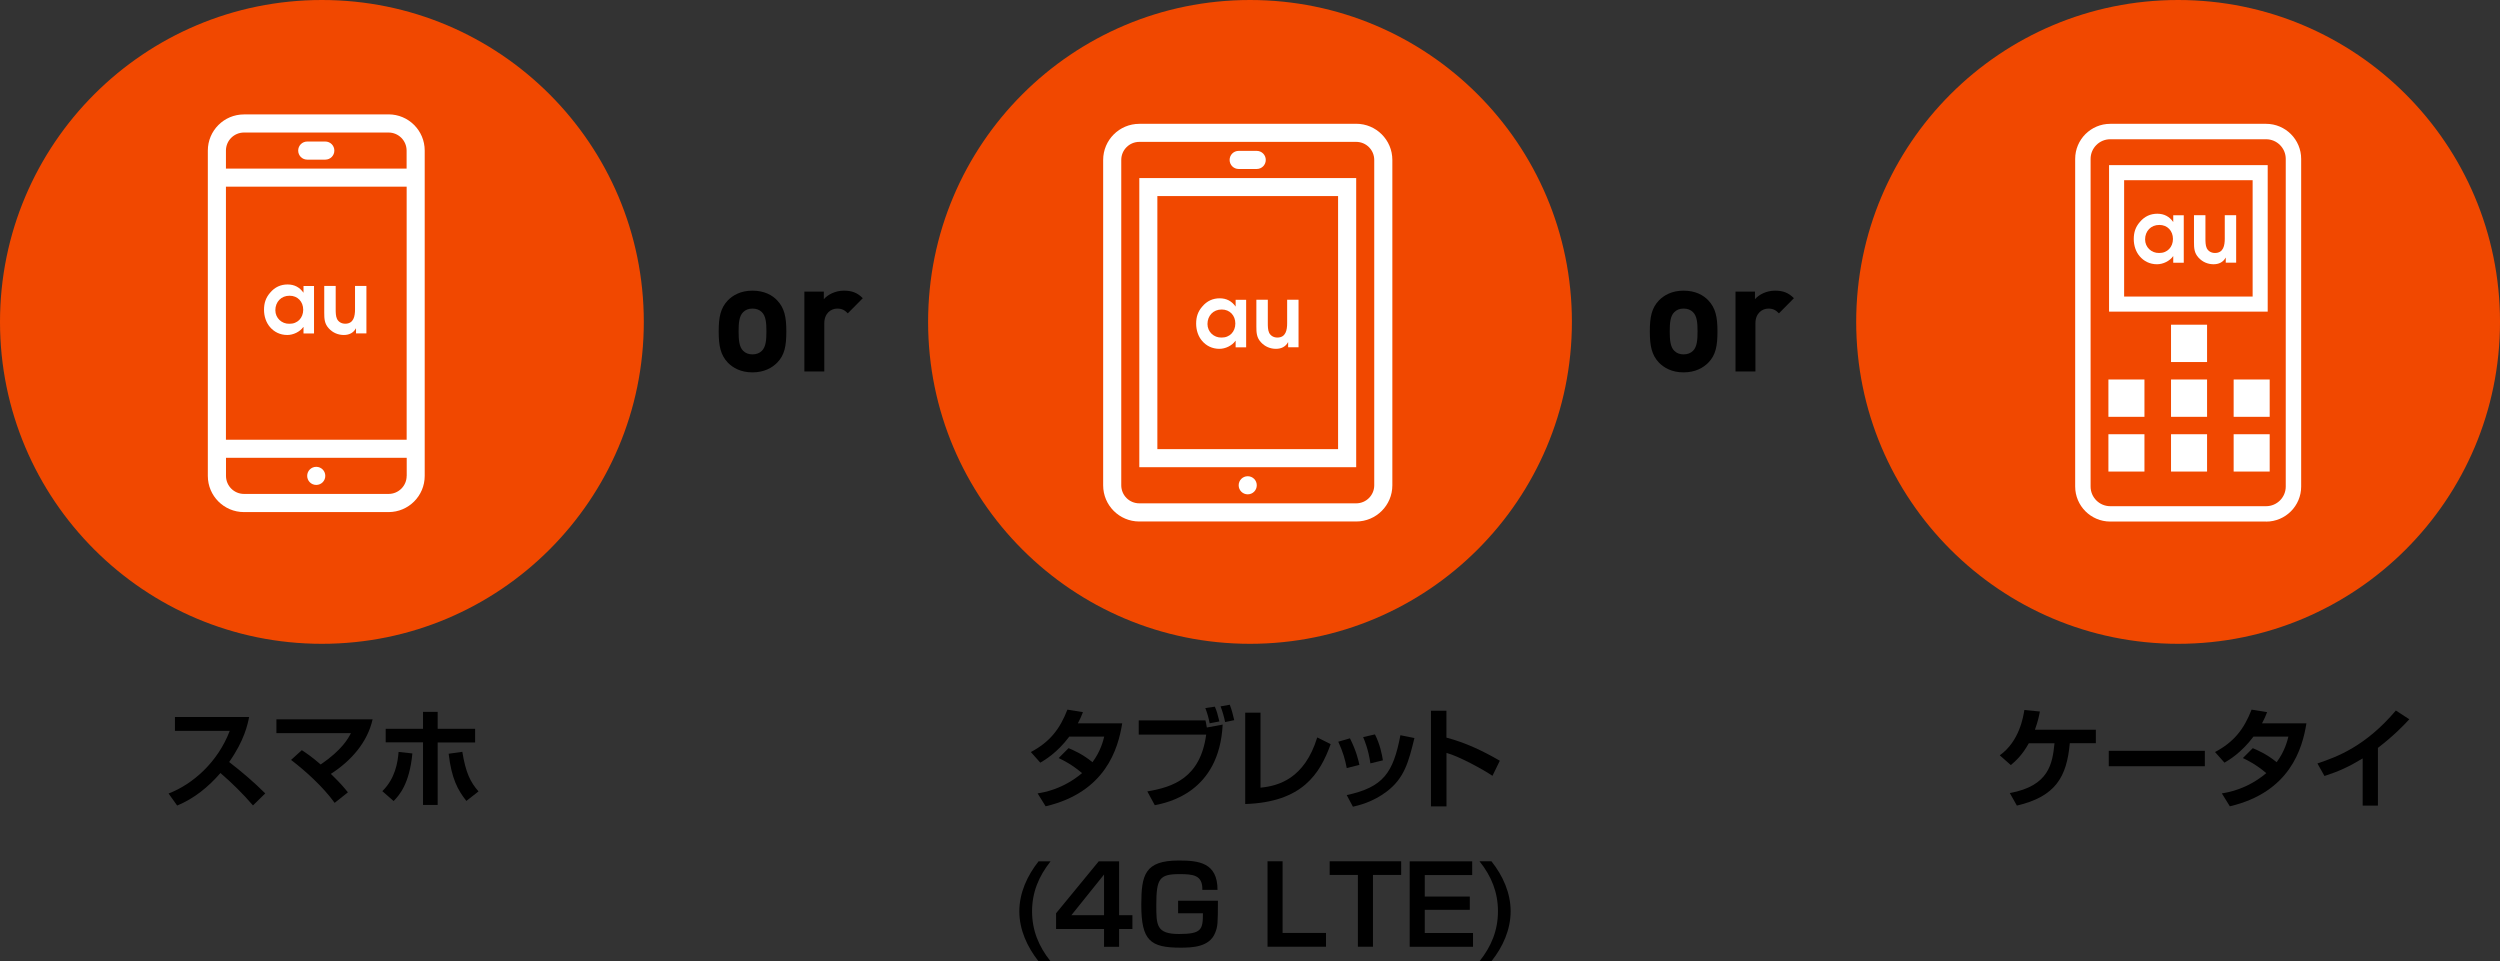 <?xml version="1.0" encoding="UTF-8"?>
<svg id="_レイヤー_2" data-name="レイヤー 2" xmlns="http://www.w3.org/2000/svg" viewBox="0 0 428 164.58">
  <rect x="0" y="0" width="428" height="164.58" fill="#333333" stroke="none"/>
  <defs>
    <style>
      .cls-1 {
        fill: #f14800;
      }

      .cls-2 {
        fill: #fff;
      }
    </style>
  </defs>
  <g id="sono1">
    <g>
      <g>
        <g>
          <circle class="cls-1" cx="55.11" cy="55.11" r="55.11"/>
          <circle class="cls-1" cx="214" cy="55.11" r="55.11"/>
          <circle class="cls-1" cx="372.89" cy="55.11" r="55.11"/>
        </g>
        <g id="Mobile">
          <path class="cls-2" d="M54.14,83.02c.86,0,1.55-.69,1.55-1.55s-.69-1.55-1.55-1.55-1.55.69-1.55,1.55.69,1.55,1.55,1.55ZM55.69,24.23h-3.09c-.86,0-1.55.69-1.55,1.55s.69,1.55,1.55,1.55h3.09c.86,0,1.55-.69,1.55-1.55s-.69-1.55-1.55-1.55ZM66.52,19.59h-24.75c-3.42,0-6.19,2.77-6.19,6.19v55.7c0,3.42,2.77,6.19,6.19,6.19h24.75c3.42,0,6.19-2.77,6.19-6.19V25.77c0-3.42-2.77-6.19-6.19-6.19ZM69.62,81.47c0,1.71-1.39,3.09-3.09,3.09h-24.75c-1.71,0-3.09-1.38-3.09-3.09v-3.09h30.94v3.09ZM69.62,75.28h-30.94V31.96h30.94v43.32ZM69.62,28.87h-30.94v-3.09c0-1.71,1.39-3.09,3.09-3.09h24.75c1.71,0,3.09,1.39,3.09,3.09v3.09Z"/>
        </g>
        <g id="Tablet">
          <path class="cls-2" d="M212.06,28.93h3.09c.86,0,1.55-.69,1.55-1.55s-.69-1.55-1.55-1.55h-3.09c-.86,0-1.55.69-1.55,1.55s.69,1.55,1.55,1.55ZM213.61,81.53c-.86,0-1.55.69-1.55,1.55s.69,1.55,1.55,1.55,1.55-.69,1.55-1.55-.69-1.55-1.55-1.55ZM195.05,79.99h37.13V30.48h-37.13v49.51ZM198.14,33.57h30.94v43.32h-30.94v-43.32ZM232.18,21.2h-37.13c-3.42,0-6.19,2.77-6.19,6.19v55.7c0,3.42,2.77,6.19,6.19,6.19h37.13c3.42,0,6.19-2.77,6.19-6.19V27.38c0-3.42-2.77-6.19-6.19-6.19ZM235.27,83.08c0,1.71-1.39,3.09-3.09,3.09h-37.13c-1.71,0-3.09-1.38-3.09-3.09V27.38c0-1.71,1.39-3.09,3.09-3.09h37.13c1.71,0,3.09,1.39,3.09,3.09v55.7Z"/>
        </g>
        <g>
          <path class="cls-2" d="M387.96,89.29h-26.69c-3.31,0-6-2.69-6-6V27.2c0-3.31,2.69-6,6-6h26.69c3.31,0,6,2.69,6,6v56.1c0,3.31-2.69,6-6,6ZM361.27,23.84c-1.85,0-3.36,1.51-3.36,3.36v56.1c0,1.85,1.51,3.36,3.36,3.36h26.69c1.85,0,3.36-1.51,3.36-3.36V27.2c0-1.85-1.51-3.36-3.36-3.36h-26.69Z"/>
          <path class="cls-2" d="M388.23,53.35h-27.16v-25.08h27.16v25.08ZM363.65,50.77h22v-19.92h-22v19.92Z"/>
          <rect class="cls-2" x="360.96" y="64.97" width="6.17" height="6.39"/>
          <rect class="cls-2" x="360.96" y="74.34" width="6.17" height="6.39"/>
          <rect class="cls-2" x="371.68" y="55.59" width="6.17" height="6.39"/>
          <rect class="cls-2" x="371.68" y="64.97" width="6.17" height="6.39"/>
          <rect class="cls-2" x="371.68" y="74.34" width="6.17" height="6.39"/>
          <rect class="cls-2" x="382.4" y="64.97" width="6.17" height="6.39"/>
          <rect class="cls-2" x="382.4" y="74.34" width="6.17" height="6.39"/>
        </g>
      </g>
      <g>
        <path class="cls-2" d="M51.96,57.09v-1.11h-.03c-.59.83-1.71,1.37-2.75,1.37-1.25,0-2.27-.54-2.97-1.37-.65-.76-1.01-1.81-1.01-2.95s.3-2.06,1.04-2.91c.81-.97,1.82-1.42,3-1.42s2.08.5,2.72,1.42v-1.16h1.8v8.13h-1.8ZM49.57,50.63c-1.43-.01-2.43,1.06-2.43,2.48,0,1.34,1.09,2.35,2.39,2.32,1.42.03,2.38-1.02,2.38-2.4s-.95-2.41-2.34-2.4"/>
        <path class="cls-2" d="M60.95,57.09v-.87h-.02c-.42.78-1.18,1.13-2.06,1.13-.97,0-1.89-.37-2.58-1.13-.74-.8-.78-1.64-.78-2.68v-4.59h1.96v4.01c0,.48,0,1.17.23,1.65.27.53.8.81,1.4.81,1.47,0,1.68-1.32,1.68-2.46v-4.01h1.95v8.13h-1.79Z"/>
      </g>
      <g>
        <path class="cls-2" d="M211.54,59.46v-1.11h-.03c-.59.83-1.71,1.37-2.75,1.37-1.25,0-2.27-.54-2.97-1.37-.65-.76-1.01-1.81-1.01-2.95s.3-2.06,1.04-2.91c.81-.97,1.82-1.42,3-1.42s2.08.5,2.72,1.42v-1.16h1.8v8.13h-1.8ZM209.15,52.99c-1.43-.01-2.43,1.06-2.43,2.48,0,1.34,1.09,2.35,2.39,2.32,1.42.03,2.38-1.02,2.38-2.4s-.95-2.41-2.34-2.4"/>
        <path class="cls-2" d="M220.53,59.46v-.87h-.02c-.42.78-1.18,1.13-2.06,1.13-.97,0-1.89-.37-2.58-1.13-.74-.8-.78-1.64-.78-2.68v-4.59h1.96v4.01c0,.48,0,1.17.23,1.65.27.53.8.81,1.4.81,1.47,0,1.68-1.32,1.68-2.46v-4.01h1.95v8.13h-1.79Z"/>
      </g>
      <g>
        <path class="cls-2" d="M372.06,44.98v-1.11h-.03c-.59.83-1.71,1.37-2.75,1.37-1.25,0-2.27-.54-2.97-1.37-.65-.76-1.01-1.81-1.01-2.95s.3-2.06,1.04-2.91c.81-.97,1.82-1.42,3-1.42s2.08.5,2.72,1.42v-1.16h1.8v8.13h-1.8ZM369.67,38.51c-1.43-.01-2.43,1.06-2.43,2.48,0,1.34,1.09,2.35,2.39,2.32,1.42.03,2.38-1.02,2.38-2.4s-.95-2.41-2.34-2.4"/>
        <path class="cls-2" d="M381.05,44.98v-.87h-.02c-.42.78-1.18,1.13-2.06,1.13-.97,0-1.89-.37-2.58-1.13-.74-.8-.78-1.64-.78-2.68v-4.59h1.96v4.01c0,.48,0,1.17.23,1.65.27.53.8.81,1.4.81,1.47,0,1.68-1.32,1.68-2.46v-4.01h1.95v8.13h-1.79Z"/>
      </g>
      <g>
        <path d="M133.07,62.07c-.87.89-2.23,1.68-4.25,1.68s-3.36-.79-4.23-1.68c-1.23-1.31-1.55-2.86-1.55-5.33s.32-3.99,1.55-5.3c.87-.89,2.21-1.68,4.23-1.68s3.39.76,4.25,1.68c1.23,1.31,1.55,2.84,1.55,5.3s-.29,4.04-1.55,5.33ZM130.42,53.43c-.39-.39-.92-.6-1.6-.6s-1.18.21-1.58.6c-.71.68-.79,1.92-.79,3.31s.08,2.65.79,3.33c.39.39.92.6,1.58.6s1.21-.21,1.6-.6c.71-.68.79-1.92.79-3.33s-.08-2.63-.79-3.31Z"/>
        <path d="M145.14,53.64c-.52-.53-.97-.81-1.81-.81-1.05,0-2.21.79-2.21,2.52v8.25h-3.41v-13.68h3.33v1.31c.66-.79,1.97-1.47,3.44-1.47,1.34,0,2.29.34,3.23,1.29l-2.57,2.6Z"/>
      </g>
      <g>
        <path d="M292.48,62.07c-.87.89-2.23,1.68-4.25,1.68s-3.36-.79-4.23-1.68c-1.23-1.31-1.55-2.86-1.55-5.33s.31-3.99,1.55-5.3c.87-.89,2.21-1.68,4.23-1.68s3.39.76,4.25,1.68c1.23,1.31,1.55,2.84,1.55,5.3s-.29,4.04-1.55,5.33ZM289.83,53.43c-.39-.39-.92-.6-1.6-.6s-1.18.21-1.58.6c-.71.68-.79,1.92-.79,3.31s.08,2.65.79,3.33c.39.39.92.6,1.58.6s1.21-.21,1.6-.6c.71-.68.79-1.92.79-3.33s-.08-2.63-.79-3.31Z"/>
        <path d="M304.55,53.64c-.53-.53-.97-.81-1.81-.81-1.05,0-2.21.79-2.21,2.52v8.25h-3.41v-13.68h3.33v1.31c.66-.79,1.97-1.47,3.44-1.47,1.34,0,2.28.34,3.23,1.29l-2.57,2.6Z"/>
      </g>
      <g>
        <path d="M28.88,135.84c4.16-1.6,8.41-5.37,10.45-10.71h-9.38v-2.38h12.7c-.24,1.21-.8,3.99-3.42,7.71,2.27,1.75,4.25,3.45,6.18,5.37l-2.1,2.06c-1.71-1.99-3.58-3.83-5.57-5.55-2.06,2.38-4.51,4.38-7.41,5.57l-1.47-2.06Z"/>
        <path d="M57.29,137.45c-1.97-2.75-5.07-5.53-7.46-7.35l1.84-1.67c.71.46,1.62,1.06,3.23,2.45,3.71-2.53,4.74-4.51,5.18-5.37h-12.76v-2.36h16.47c-.89,3.97-3.71,7.13-7.15,9.34,1.73,1.67,2.4,2.51,2.92,3.16l-2.27,1.8Z"/>
        <path d="M65.45,135.45c2.19-2.14,2.64-4.87,2.79-6.72l2.36.26c-.5,5.27-2.28,7.19-3.21,8.15l-1.93-1.69ZM74.93,121.87v2.9h6.41v2.34h-6.41v10.7h-2.51v-10.72h-6.39v-2.32h6.39v-2.9h2.51ZM79.15,128.71c.58,3.57,1.36,5.16,2.77,6.78l-2.08,1.63c-1.47-1.86-2.54-3.83-3.03-8.08l2.34-.33Z"/>
      </g>
      <g>
        <path d="M182.93,128.08c.72.3,2.4,1,4.1,2.41,1.39-1.86,1.84-3.68,2.01-4.38h-5.98c-2.1,2.8-4.2,4.01-4.96,4.46l-1.62-1.82c3.27-1.73,4.98-3.96,6.26-7.26l2.66.43c-.26.67-.48,1.19-.87,1.91h7.59c-.69,4.33-2.82,11.79-13.11,14.21l-1.37-2.21c1.13-.19,4.31-.71,7.61-3.47-1.76-1.49-3.19-2.19-4.01-2.58l1.69-1.69Z"/>
        <path d="M206.37,123.32c.06.2.15.69.24,1.23l2.71-.5c-.58,11.64-9.47,13.37-11.62,13.8l-1.28-2.36c4.38-.74,9.08-2.3,10.08-9.73h-11.55v-2.43h11.42ZM207.09,123.82c-.17-.93-.41-1.75-.74-2.6l1.63-.24c.35.82.43,1.11.78,2.53l-1.67.32ZM209.74,123.62c-.13-.71-.48-1.95-.78-2.69l1.58-.28c.35.95.52,1.58.76,2.64l-1.56.33Z"/>
        <path d="M215.8,134.85c3.05-.3,7.52-1.5,9.71-8.6l2.3,1.15c-1.84,5.07-4.83,9.93-14.63,10.25v-15.64h2.62v12.83Z"/>
        <path d="M230.56,131.49c-.24-1.34-.67-2.86-1.45-4.51l2-.58c1.08,2.14,1.45,3.75,1.62,4.55l-2.17.54ZM230.56,136.12c6.26-1.36,7.95-3.77,9.19-10.25l2.4.48c-1,4.09-1.71,6.85-4.74,9.16-2.38,1.8-4.75,2.36-5.79,2.6l-1.06-1.99ZM234.61,130.68c-.35-2.4-.97-3.83-1.24-4.49l2.02-.46c.84,1.63,1.21,3.42,1.36,4.44l-2.14.52Z"/>
        <path d="M247.63,121.67v4.61c3.23.85,6.26,2.28,9.14,3.96l-1.26,2.58c-1.65-1.11-5.72-3.34-7.87-3.92v9.16h-2.66v-16.38h2.66Z"/>
        <path d="M177.8,164.58c-1.95-2.47-3.29-5.42-3.29-8.56s1.34-6.09,3.29-8.56h2.06c-2.04,2.58-3.17,5.31-3.17,8.56s1.13,6,3.17,8.56h-2.06Z"/>
        <path d="M191.59,147.45v9.23h2.28v2.36h-2.28v3.05h-2.58v-3.05h-8.21v-2.69l7.3-8.89h3.49ZM189.01,149.72l-5.59,6.96h5.59v-6.96Z"/>
        <path d="M205.84,152.34c.07-2.56-1.62-2.69-3.92-2.69-3.45,0-3.96.78-3.96,5.33,0,3.38,0,4.92,3.88,4.92s4.1-.76,4.1-3.55h-4.25v-2.14h6.82c-.02,3.92-.02,4.36-.48,5.5-.97,2.43-3.88,2.53-5.94,2.53-5.18,0-6.7-1.23-6.7-7.33,0-5.14.59-7.59,6.42-7.59,3.44,0,6.63.37,6.63,5.03h-2.6Z"/>
        <path d="M219.58,147.45v12.27h7.43v2.36h-10.01v-14.63h2.58Z"/>
        <path d="M235.05,149.79v12.29h-2.58v-12.29h-4.83v-2.34h12.24v2.34h-4.83Z"/>
        <path d="M252.04,147.45v2.36h-8.12v3.68h7.71v2.27h-7.71v3.97h8.26v2.36h-10.84v-14.63h10.7Z"/>
        <path d="M255.33,147.45c1.97,2.47,3.29,5.42,3.29,8.56s-1.32,6.09-3.29,8.56h-2.04c2.04-2.56,3.16-5.31,3.16-8.56s-1.11-6-3.16-8.56h2.04Z"/>
      </g>
      <g>
        <path d="M358.81,124.92v2.32h-4.46c-.52,5.74-2.4,9.12-9.06,10.68l-1.21-2.15c6.72-1.23,7.3-5.03,7.65-8.52h-4.4c-1.19,2.15-2.38,3.14-3.08,3.73l-1.89-1.67c3.38-2.41,4.03-6.63,4.21-7.76l2.66.26c-.15.78-.33,1.67-.85,3.12h10.44Z"/>
        <path d="M377.47,128.54v2.64h-16.45v-2.64h16.45Z"/>
        <path d="M385.66,128.08c.72.3,2.4,1,4.1,2.41,1.39-1.86,1.84-3.68,2.01-4.38h-5.98c-2.1,2.8-4.2,4.01-4.96,4.46l-1.62-1.82c3.27-1.73,4.98-3.96,6.26-7.26l2.66.43c-.26.67-.48,1.19-.87,1.91h7.6c-.69,4.33-2.82,11.79-13.11,14.21l-1.37-2.21c1.13-.19,4.31-.71,7.61-3.47-1.76-1.49-3.19-2.19-4.01-2.58l1.69-1.69Z"/>
        <path d="M407.11,137.92h-2.62v-8.08c-2.36,1.43-4.07,2.21-6.54,3.01l-1.21-2.15c3.34-1.11,8.25-2.93,13.43-9.06l2.3,1.5c-.87.95-2.58,2.75-5.37,4.9v9.88Z"/>
      </g>
    </g>
  </g>
</svg>